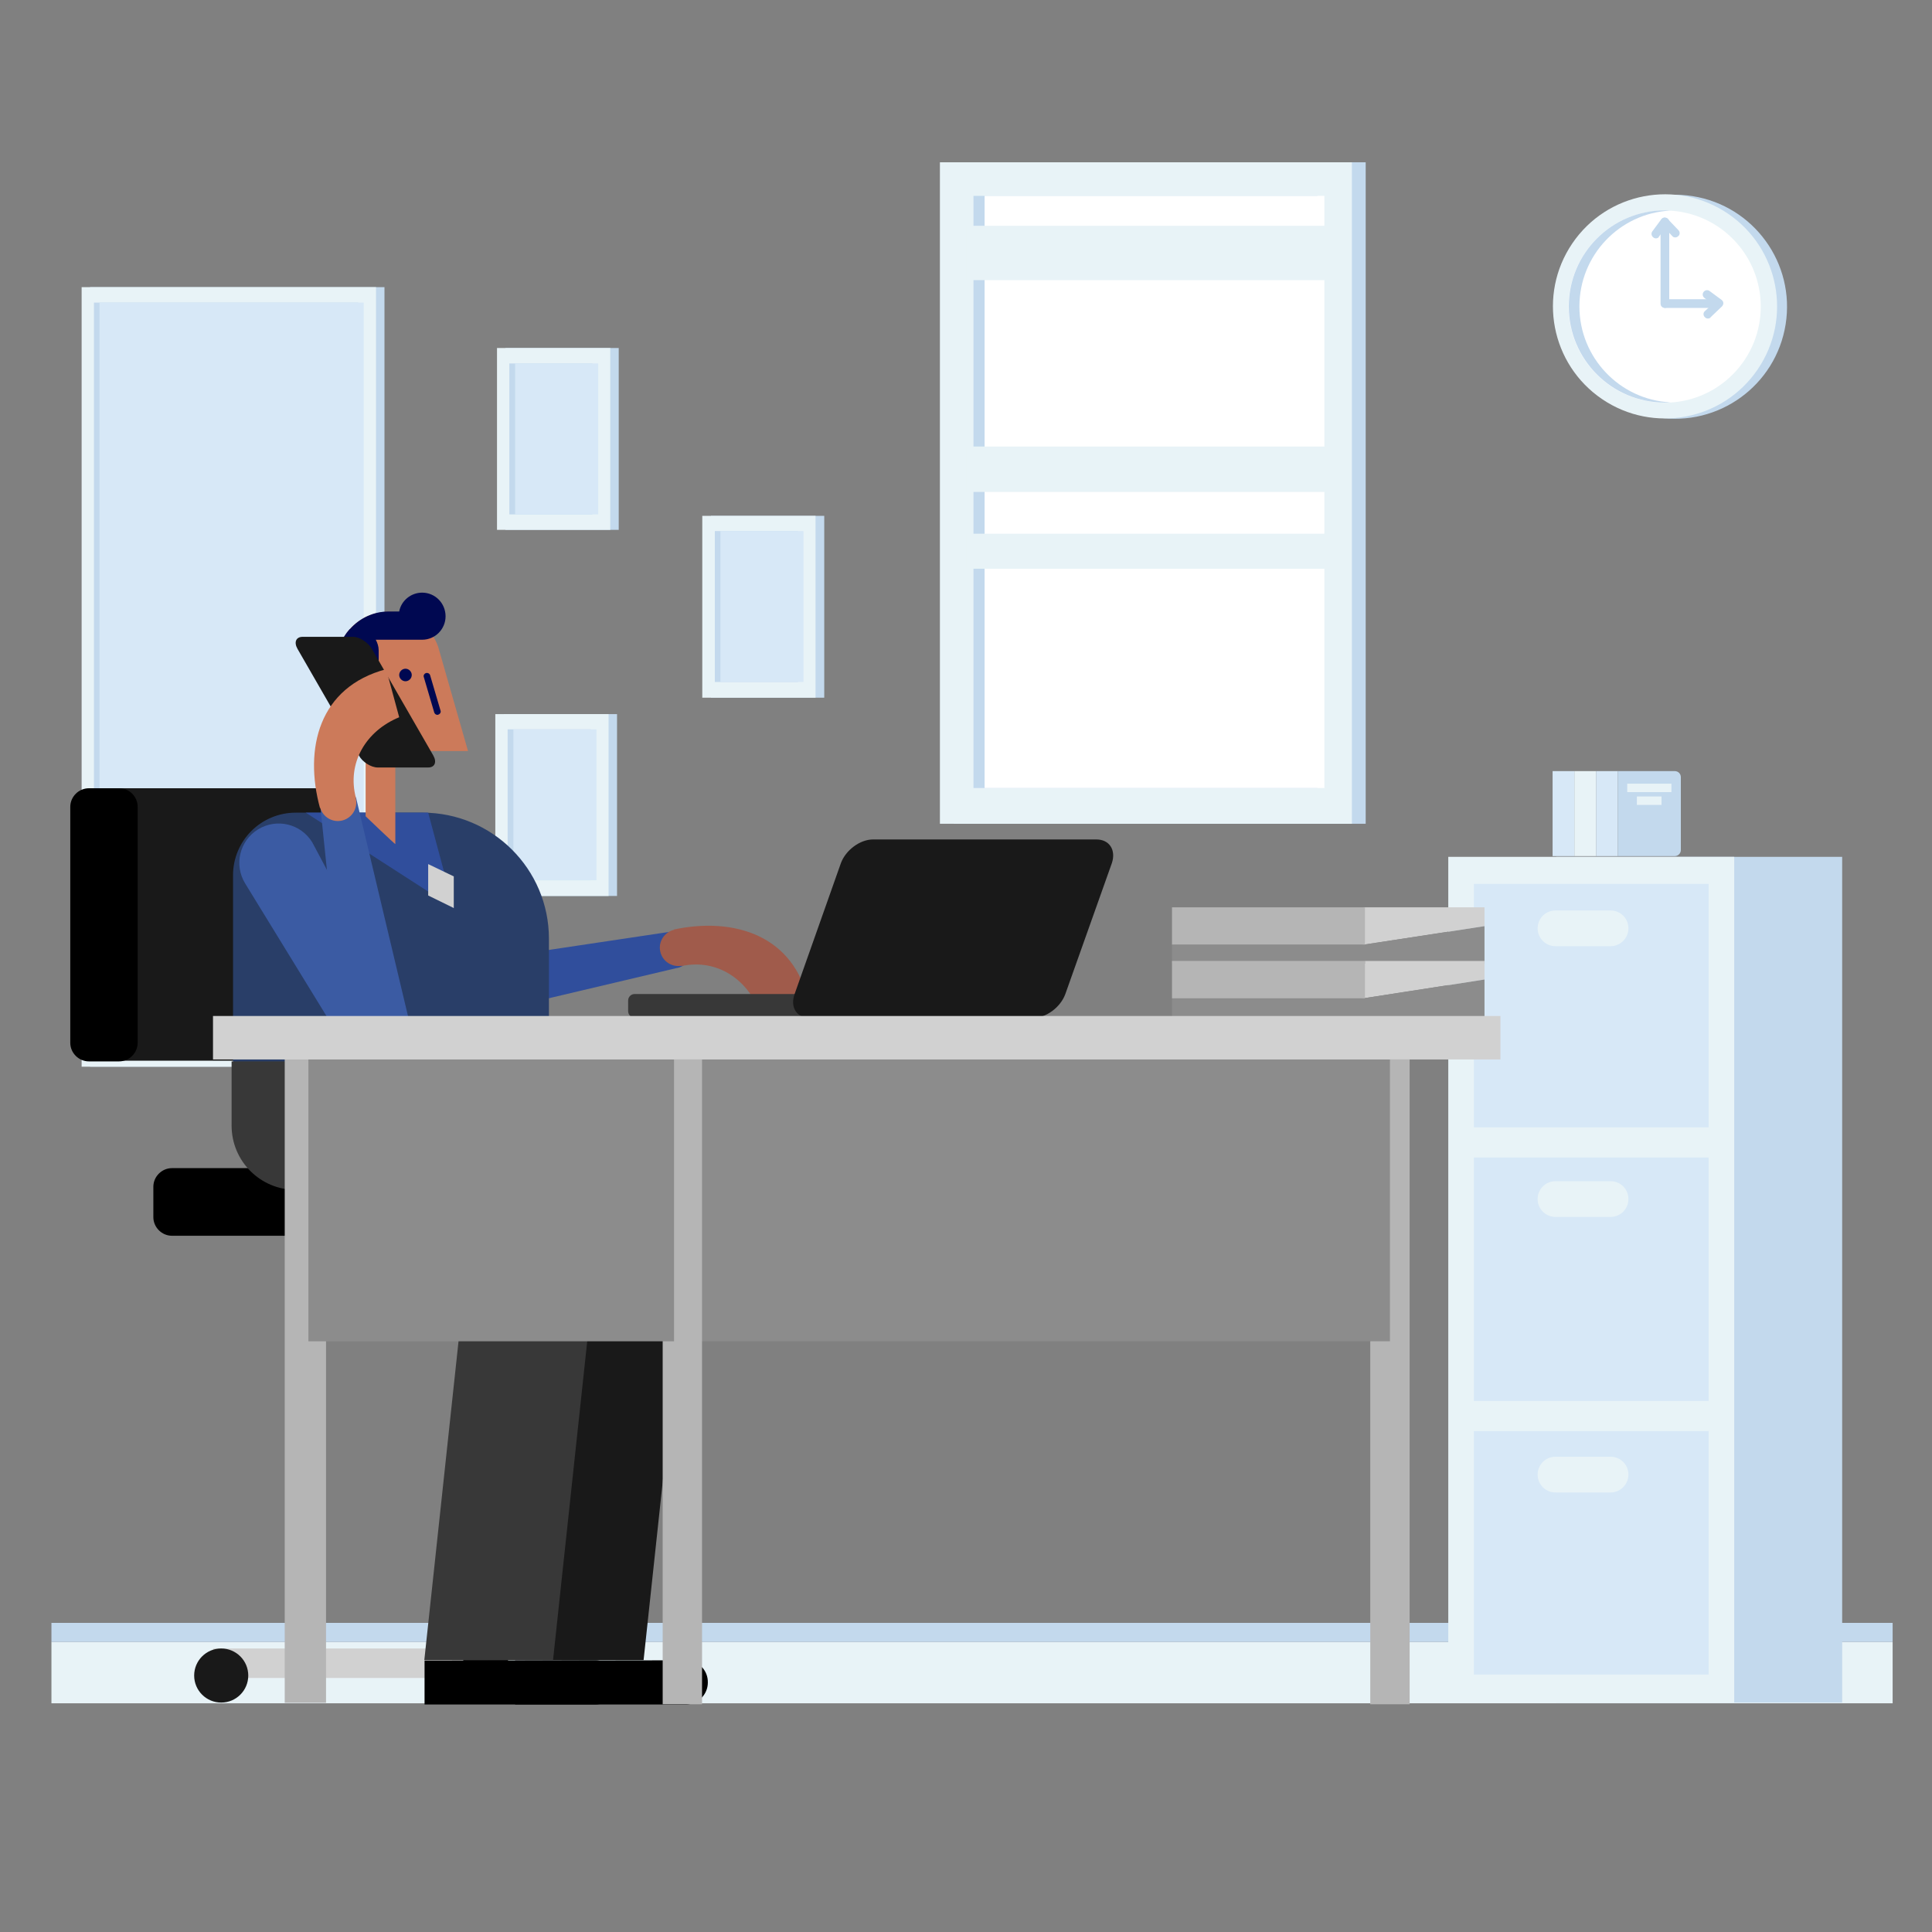 <?xml version="1.0" encoding="utf-8"?>
<!-- Generator: Adobe Illustrator 23.0.0, SVG Export Plug-In . SVG Version: 6.00 Build 0)  -->
<svg version="1.1" id="Capa_1" xmlns="http://www.w3.org/2000/svg" xmlns:xlink="http://www.w3.org/1999/xlink" x="0px" y="0px"
	 viewBox="0 0 800 800" enable-background="new 0 0 800 800" xml:space="preserve">
<rect x="0" y="0" width="800" height="800" fill="#808080" stroke="none"/>
<g>
	<g>
		<rect x="209.3" y="144.1" fill="#C3D9ED" width="46.9" height="75.3"/>
		<rect x="205.8" y="144.1" fill="#E8F3F7" width="46.9" height="75.3"/>
		<rect x="210.9" y="150.5" fill="#C3D9ED" width="34.4" height="62.5"/>
		<rect x="213.3" y="150.5" fill="#D7E8F7" width="34.4" height="62.5"/>
	</g>
	<g>
		<rect x="294.4" y="213.6" fill="#C3D9ED" width="46.9" height="75.3"/>
		<rect x="290.8" y="213.6" fill="#E8F3F7" width="46.9" height="75.3"/>
		<rect x="296" y="219.9" fill="#C3D9ED" width="34.4" height="62.5"/>
		<rect x="298.3" y="219.9" fill="#D7E8F7" width="34.4" height="62.5"/>
	</g>
	<g>
		<rect x="208.6" y="295.7" fill="#C3D9ED" width="46.9" height="75.3"/>
		<rect x="205.1" y="295.7" fill="#E8F3F7" width="46.9" height="75.3"/>
		<rect x="210.2" y="302" fill="#C3D9ED" width="34.4" height="62.5"/>
		<rect x="212.6" y="302" fill="#D7E8F7" width="34.4" height="62.5"/>
	</g>
	<g>
		<rect x="37.3" y="118.9" fill="#C3D9ED" width="121.9" height="322.8"/>
		<rect x="33.8" y="118.9" fill="#E8F3F7" width="121.9" height="322.8"/>
		<rect x="38.9" y="125.3" fill="#C3D9ED" width="109.4" height="310"/>
		<rect x="41.2" y="125.3" fill="#D7E8F7" width="109.4" height="310"/>
	</g>
	<rect x="21.3" y="679.9" fill="#E8F3F7" width="762.4" height="25.4"/>
	<rect x="21.3" y="672" fill="#C3D9ED" width="762.4" height="7.9"/>
	<g>
		<rect x="394.9" y="67.2" fill="#C3D9ED" width="170.6" height="273.9"/>
		<rect x="389.2" y="67.2" fill="#E8F3F7" width="170.6" height="273.9"/>
		<rect x="403.1" y="81.1" fill="#C3D9ED" width="142.4" height="245.2"/>
		<rect x="407.7" y="81.1" fill="#FFFFFF" width="140.7" height="245.2"/>
		<rect x="400.3" y="184.9" fill="#E8F3F7" width="150.6" height="18.8"/>
		<rect x="400.3" y="221" fill="#E8F3F7" width="150.6" height="14.5"/>
		<rect x="400.3" y="93.5" fill="#E8F3F7" width="150.6" height="22.5"/>
	</g>
	<g>
		
			<ellipse transform="matrix(0.158 -0.987 0.987 0.158 458.817 791.765)" fill="#C3D9ED" cx="693.8" cy="126.8" rx="46.4" ry="46.4"/>
		
			<ellipse transform="matrix(0.561 -0.828 0.828 0.561 197.816 626.386)" fill="#E8F3F7" cx="689.2" cy="126.8" rx="46.4" ry="46.4"/>
		
			<ellipse transform="matrix(0.707 -0.707 0.707 0.707 112.175 524.644)" fill="#FFFFFF" cx="689.4" cy="126.9" rx="39.8" ry="39.8"/>
		<path fill="#C3D9ED" d="M654,126.9c0-21.2,16.6-38.6,37.6-39.7c-0.7,0-1.5-0.1-2.2-0.1c-22,0-39.8,17.8-39.8,39.8
			c0,22,17.8,39.8,39.8,39.8c0.7,0,1.5,0,2.2-0.1C670.7,165.5,654,148.1,654,126.9z"/>
		<path fill="#C3D9ED" d="M710.8,127.5h-21.3c-1,0-1.8-0.8-1.8-1.8c0-1,0.8-1.8,1.8-1.8h21.3c1,0,1.8,0.8,1.8,1.8
			C712.6,126.7,711.8,127.5,710.8,127.5z"/>
		<path fill="#C3D9ED" d="M707.2,131.9c-0.5,0-0.9-0.2-1.3-0.6c-0.7-0.7-0.7-1.9,0.1-2.5l3.1-2.9l-3.3-2.5c-0.8-0.6-1-1.7-0.4-2.5
			c0.6-0.8,1.7-1,2.5-0.4l5,3.7c0.4,0.3,0.7,0.8,0.7,1.3c0,0.5-0.2,1-0.6,1.4l-4.6,4.4C708.1,131.8,707.6,131.9,707.2,131.9z"/>
		<path fill="#C3D9ED" d="M689.4,127.5c-1,0-1.8-0.8-1.8-1.8V91.9c0-1,0.8-1.8,1.8-1.8s1.8,0.8,1.8,1.8v33.9
			C691.2,126.7,690.4,127.5,689.4,127.5z"/>
		<path fill="#C3D9ED" d="M685.7,98.7c-0.4,0-0.7-0.1-1.1-0.4c-0.8-0.6-1-1.7-0.4-2.5l3.7-5c0.3-0.4,0.8-0.7,1.3-0.7
			c0.5,0,1,0.2,1.4,0.6l4.4,4.6c0.7,0.7,0.7,1.9-0.1,2.5c-0.7,0.7-1.9,0.7-2.5-0.1l-2.9-3.1l-2.5,3.3
			C686.8,98.5,686.2,98.7,685.7,98.7z"/>
	</g>
	<g>
		<path fill="#C3D9ED" d="M644.4,705h118.4V354.8H644.4V705z"/>
		<path fill="#E8F3F7" d="M599.7,705h118.4V354.8H599.7V705z"/>
		<path fill="#D7E8F7" d="M610.3,693.4h97.2V592.6h-97.2V693.4z"/>
		<path fill="#D7E8F7" d="M610.3,580.1h97.2V479.3h-97.2V580.1z"/>
		<path fill="#D7E8F7" d="M610.3,466.8h97.2V366h-97.2V466.8z"/>
		<path fill="#E8F3F7" d="M666.9,391.8h-22.8c-4.1,0-7.4-3.3-7.4-7.4v0c0-4.1,3.3-7.4,7.4-7.4h22.8c4.1,0,7.4,3.3,7.4,7.4v0
			C674.3,388.4,671,391.8,666.9,391.8z"/>
		<path fill="#E8F3F7" d="M666.9,503.9h-22.8c-4.1,0-7.4-3.3-7.4-7.4l0,0c0-4.1,3.3-7.4,7.4-7.4h22.8c4.1,0,7.4,3.3,7.4,7.4l0,0
			C674.3,500.6,671,503.9,666.9,503.9z"/>
		<path fill="#E8F3F7" d="M666.9,618h-22.8c-4.1,0-7.4-3.3-7.4-7.4l0,0c0-4.1,3.3-7.4,7.4-7.4h22.8c4.1,0,7.4,3.3,7.4,7.4l0,0
			C674.3,614.6,671,618,666.9,618z"/>
	</g>
	<g>
		<g>
			<path fill="#304E9C" d="M107.9,426.9c1.8,7.7,9.5,12.5,17.2,10.6l155.3-36.7l0,0c0.1,0,0.1,0,0.2,0c4.1-1,6.6-5.1,5.7-9.2
				c-1-4.1-5.1-6.6-9.2-5.7c-0.1,0-0.1,0-0.1,0.1l0-0.1c0,0-157.6,23.6-158.3,23.7C110.8,411.4,106.1,419.2,107.9,426.9z"/>
			<path fill="#A05B4B" d="M279.1,385c-4,1-6.6,4.9-5.7,9c0.9,4.1,4.8,6.6,8.9,5.9l0,0.1c14.8-3.1,27.6,5.7,32.5,19.7l20.1-4.3
				c-5.9-28.2-31-35.8-55.9-30.5L279.1,385z"/>
		</g>
		<g>
			<g>
				<path fill="#191919" d="M131.9,326.4H43v112.8H129c0.9,0.2,1.9,0.3,2.9,0.3c7.7,0,14-6.3,14-14v-85.1
					C145.9,332.7,139.6,326.4,131.9,326.4z"/>
				<path d="M57,334.1v97.7c0,4.2-3.5,7.7-7.7,7.7H36.8c-4.2,0-7.7-3.5-7.7-7.7v-97.7c0-4.2,3.5-7.7,7.7-7.7h12.6
					C53.6,326.4,57,329.9,57,334.1z"/>
				<rect x="88.3" y="682.6" fill="#D1D1D1" width="112.9" height="12.2"/>
				<path fill="#191919" d="M234.7,511.7h-90.4c-4.2,0-7.7-3.5-7.7-7.7v-12.6c0-4.2,3.5-7.7,7.7-7.7h90.4c4.2,0,7.7,3.5,7.7,7.7
					v12.6C242.4,508.2,238.9,511.7,234.7,511.7z"/>
				<path d="M161.6,511.7H71.2c-4.2,0-7.7-3.5-7.7-7.7v-12.6c0-4.2,3.5-7.7,7.7-7.7h90.4c4.2,0,7.7,3.5,7.7,7.7v12.6
					C169.3,508.2,165.9,511.7,161.6,511.7z"/>
			</g>
			<circle fill="#191919" cx="91.6" cy="693.8" r="11.2"/>
			<circle fill="#191919" cx="201.1" cy="693.8" r="11.2"/>
		</g>
		<path d="M284.2,687.5c0,0-70.9,0.1-70.9,0.1v18.2c0,0,70.7,0,70.7,0c5,0,9.1-4.1,9.1-9.1C293.2,691.6,289.2,687.6,284.2,687.5z"/>
		<path fill="#191919" d="M133.5,439.5v26.6c0,14.7,11.9,26.6,26.6,26.6h74.1l-20.9,194.7h53.2l26.6-248L133.5,439.5z"/>
		<path fill="#293E68" d="M175,336.5h-52.3l0,0c-0.1,0-0.1,0-0.2,0c-14.4,0-26,11.6-26,25.9v79h130.8v-52.7
			C227.3,359.8,203.8,336.5,175,336.5z"/>
		<polygon fill="#304E9C" points="126.6,336.5 187.9,376 177.3,336.5 		"/>
		<polygon fill="#D1D1D1" points="187.9,376 187.9,362.9 177.3,357.8 177.3,370.8 		"/>
		<path fill="#3B5BA3" d="M129.3,348.8c-4.7-7.7-14.7-10.1-22.4-5.4c-7.7,4.7-10.1,14.7-5.4,22.4l34.6,56.4
			c4.1,6.7,12.9,8.9,19.7,4.7c6.7-4.1,8.9-12.9,4.7-19.7c0-0.1-0.1-0.1-0.1-0.2C160.4,407.2,129.6,349.4,129.3,348.8z"/>
		<g>
			<path d="M246.7,687.5c0,0-70.9,0.1-70.9,0.1v18.2c0,0,70.7,0,70.7,0c5,0,9.1-4.1,9.1-9.1C255.7,691.6,251.6,687.6,246.7,687.5z"
				/>
			<path fill="#383838" d="M95.9,439.5v26.6c0,14.7,11.9,26.6,26.6,26.6h74.1l-20.9,194.7H229l26.6-248L95.9,439.5z"/>
		</g>
		<g>
			<path fill="#3B5BA3" d="M159.3,442c7.7-1.8,13-7.3,11.8-12.2L147.6,331l0,0c0,0,0-0.1,0-0.1c-0.6-2.6-4.4-3.9-8.5-3
				c-4.1,1-6.9,3.9-6.3,6.5c0,0,0,0.1,0,0.1l-0.1,0c0,0,10.5,101.4,10.6,101.8C144.4,441.3,151.6,443.8,159.3,442z"/>
		</g>
		<path fill="#CC7A5A" d="M181.4,267.7L181.4,267.7c-3-8.4-11-14.4-20.4-14.4c-12,0-21.7,9.7-21.7,21.7V311h12.1v27
			c0,0,12.3,11.8,12.3,11.5V311h30.1L181.4,267.7z"/>
		<path fill="#000851" d="M167.9,276.9c-1.4,0-2.6,1.2-2.6,2.6s1.2,2.6,2.6,2.6s2.6-1.2,2.6-2.6S169.3,276.9,167.9,276.9z"/>
		<path fill="#000851" d="M182.4,294.2l-4.3-14.6c-0.2-0.7-1-1.1-1.7-0.9c-0.7,0.2-1.2,1-0.9,1.7l4.3,14.6c0.2,0.6,0.7,1,1.3,1
			c0.1,0,0.3,0,0.4-0.1C182.2,295.7,182.7,294.9,182.4,294.2z"/>
		<path fill="#000851" d="M174.8,245.4c-4.7,0-8.7,3.4-9.5,7.8H161c-6.4,0-12.1,2.8-16.1,7.3h-0.1c-3.4,3.8-5.5,8.8-5.5,14.4v36.1
			h17.5l0-41.7c0-1.6-0.5-3.1-1.2-4.4h19.2c5.4,0,9.7-4.4,9.7-9.7C184.5,249.8,180.2,245.4,174.8,245.4z"/>
		<path fill="#CC7A5A" d="M151.4,275.4h-1.1c-3.6,0-6.5,2.9-6.5,6.5c0,3.6,2.9,6.5,6.5,6.5h1.1V275.4z"/>
		<path fill="#191919" d="M156.4,317.8h20.9c2.7,0,3.7-2.2,2.1-5L154,268.7c-1.6-2.7-5.1-5-7.8-5h-20.9c-2.7,0-3.7,2.2-2.1,5
			l25.4,44.1C150.1,315.6,153.7,317.8,156.4,317.8z"/>
		<path fill="#CC7A5A" d="M132.6,334.5c1.2,4,5.3,6.3,9.3,5.2c4-1.1,6.4-5.2,5.4-9.2l0.1,0c-3.9-14.6,4.2-27.9,17.9-33.5l-5.4-19.9
			c-27.9,7.4-34.1,32.9-27.4,57.5L132.6,334.5z"/>
		<g>
			<path fill="#383838" d="M338.6,421.4h-75.8c-1.5,0-2.7-1.2-2.7-2.7v-4.4c0-1.5,1.2-2.7,2.7-2.7h75.8c1.5,0,2.7,1.2,2.7,2.7v4.4
				C341.2,420.2,340,421.4,338.6,421.4z"/>
			<path fill="#191919" d="M454,347.6h-92.5c-5.4,0-11.3,4.4-13.3,9.8L329,411.7c-1.9,5.4,0.9,9.8,6.3,9.8h92.5
				c5.4,0,11.3-4.4,13.3-9.8l19.3-54.3C462.2,352,459.4,347.6,454,347.6z"/>
		</g>
		<g>
			<polygon fill="#D1D1D1" points="614.7,383.5 564.4,391.2 564.4,375.7 614.7,375.7 			"/>
			<polygon fill="#8C8C8C" points="564.4,391.2 614.7,383.5 614.7,399 564.4,399 			"/>
			<polygon fill="#D1D1D1" points="614.7,405.6 564.4,413.4 564.4,397.9 614.7,397.9 			"/>
			<polygon fill="#8C8C8C" points="564.4,413.4 614.7,405.6 614.7,421.2 564.4,421.2 			"/>
			<rect x="485.3" y="375.7" fill="#B5B5B5" width="79.9" height="15.5"/>
			<rect x="485.3" y="391.2" fill="#8C8C8C" width="79.9" height="7.8"/>
			<rect x="485.3" y="397.9" fill="#B5B5B5" width="79.9" height="15.5"/>
			<rect x="485.3" y="413.4" fill="#8C8C8C" width="79.9" height="7.8"/>
		</g>
		<g>
			<rect x="567.4" y="438.7" fill="#B5B5B5" width="16.3" height="267"/>
			
				<rect x="279.1" y="436.7" transform="matrix(-1 -6.339714e-15 6.339714e-15 -1 854.649 992.096)" fill="#8C8C8C" width="296.5" height="118.7"/>
			<rect x="274.4" y="438.7" fill="#B5B5B5" width="16.3" height="267"/>
			<rect x="117.9" y="436.7" fill="#B5B5B5" width="17.1" height="268.4"/>
			<rect x="127.7" y="436.7" fill="#8C8C8C" width="151.4" height="118.7"/>
			<rect x="88.2" y="420.7" fill="#D1D1D1" width="533.1" height="18"/>
		</g>
	</g>
	<g>
		<path fill="#E8F3F7" d="M651.9,354.5h9v-35.2h-9V354.5z"/>
		<path fill="#D7E8F7" d="M642.9,354.5h9v-35.2h-9V354.5z"/>
		<path fill="#D7E8F7" d="M660.9,354.5h9v-35.2h-9V354.5z"/>
		<path fill="#C3D9ED" d="M693.5,354.5h-23.6v-35.2h23.6c1.4,0,2.5,1.1,2.5,2.5v30.2C696,353.4,694.8,354.5,693.5,354.5"/>
		<path fill="#E8F3F7" d="M673.8,328h18.3v-3.5h-18.3V328z"/>
		<path fill="#E8F3F7" d="M677.8,333.3H688v-3.5h-10.2V333.3z"/>
	</g>
</g>
</svg>
